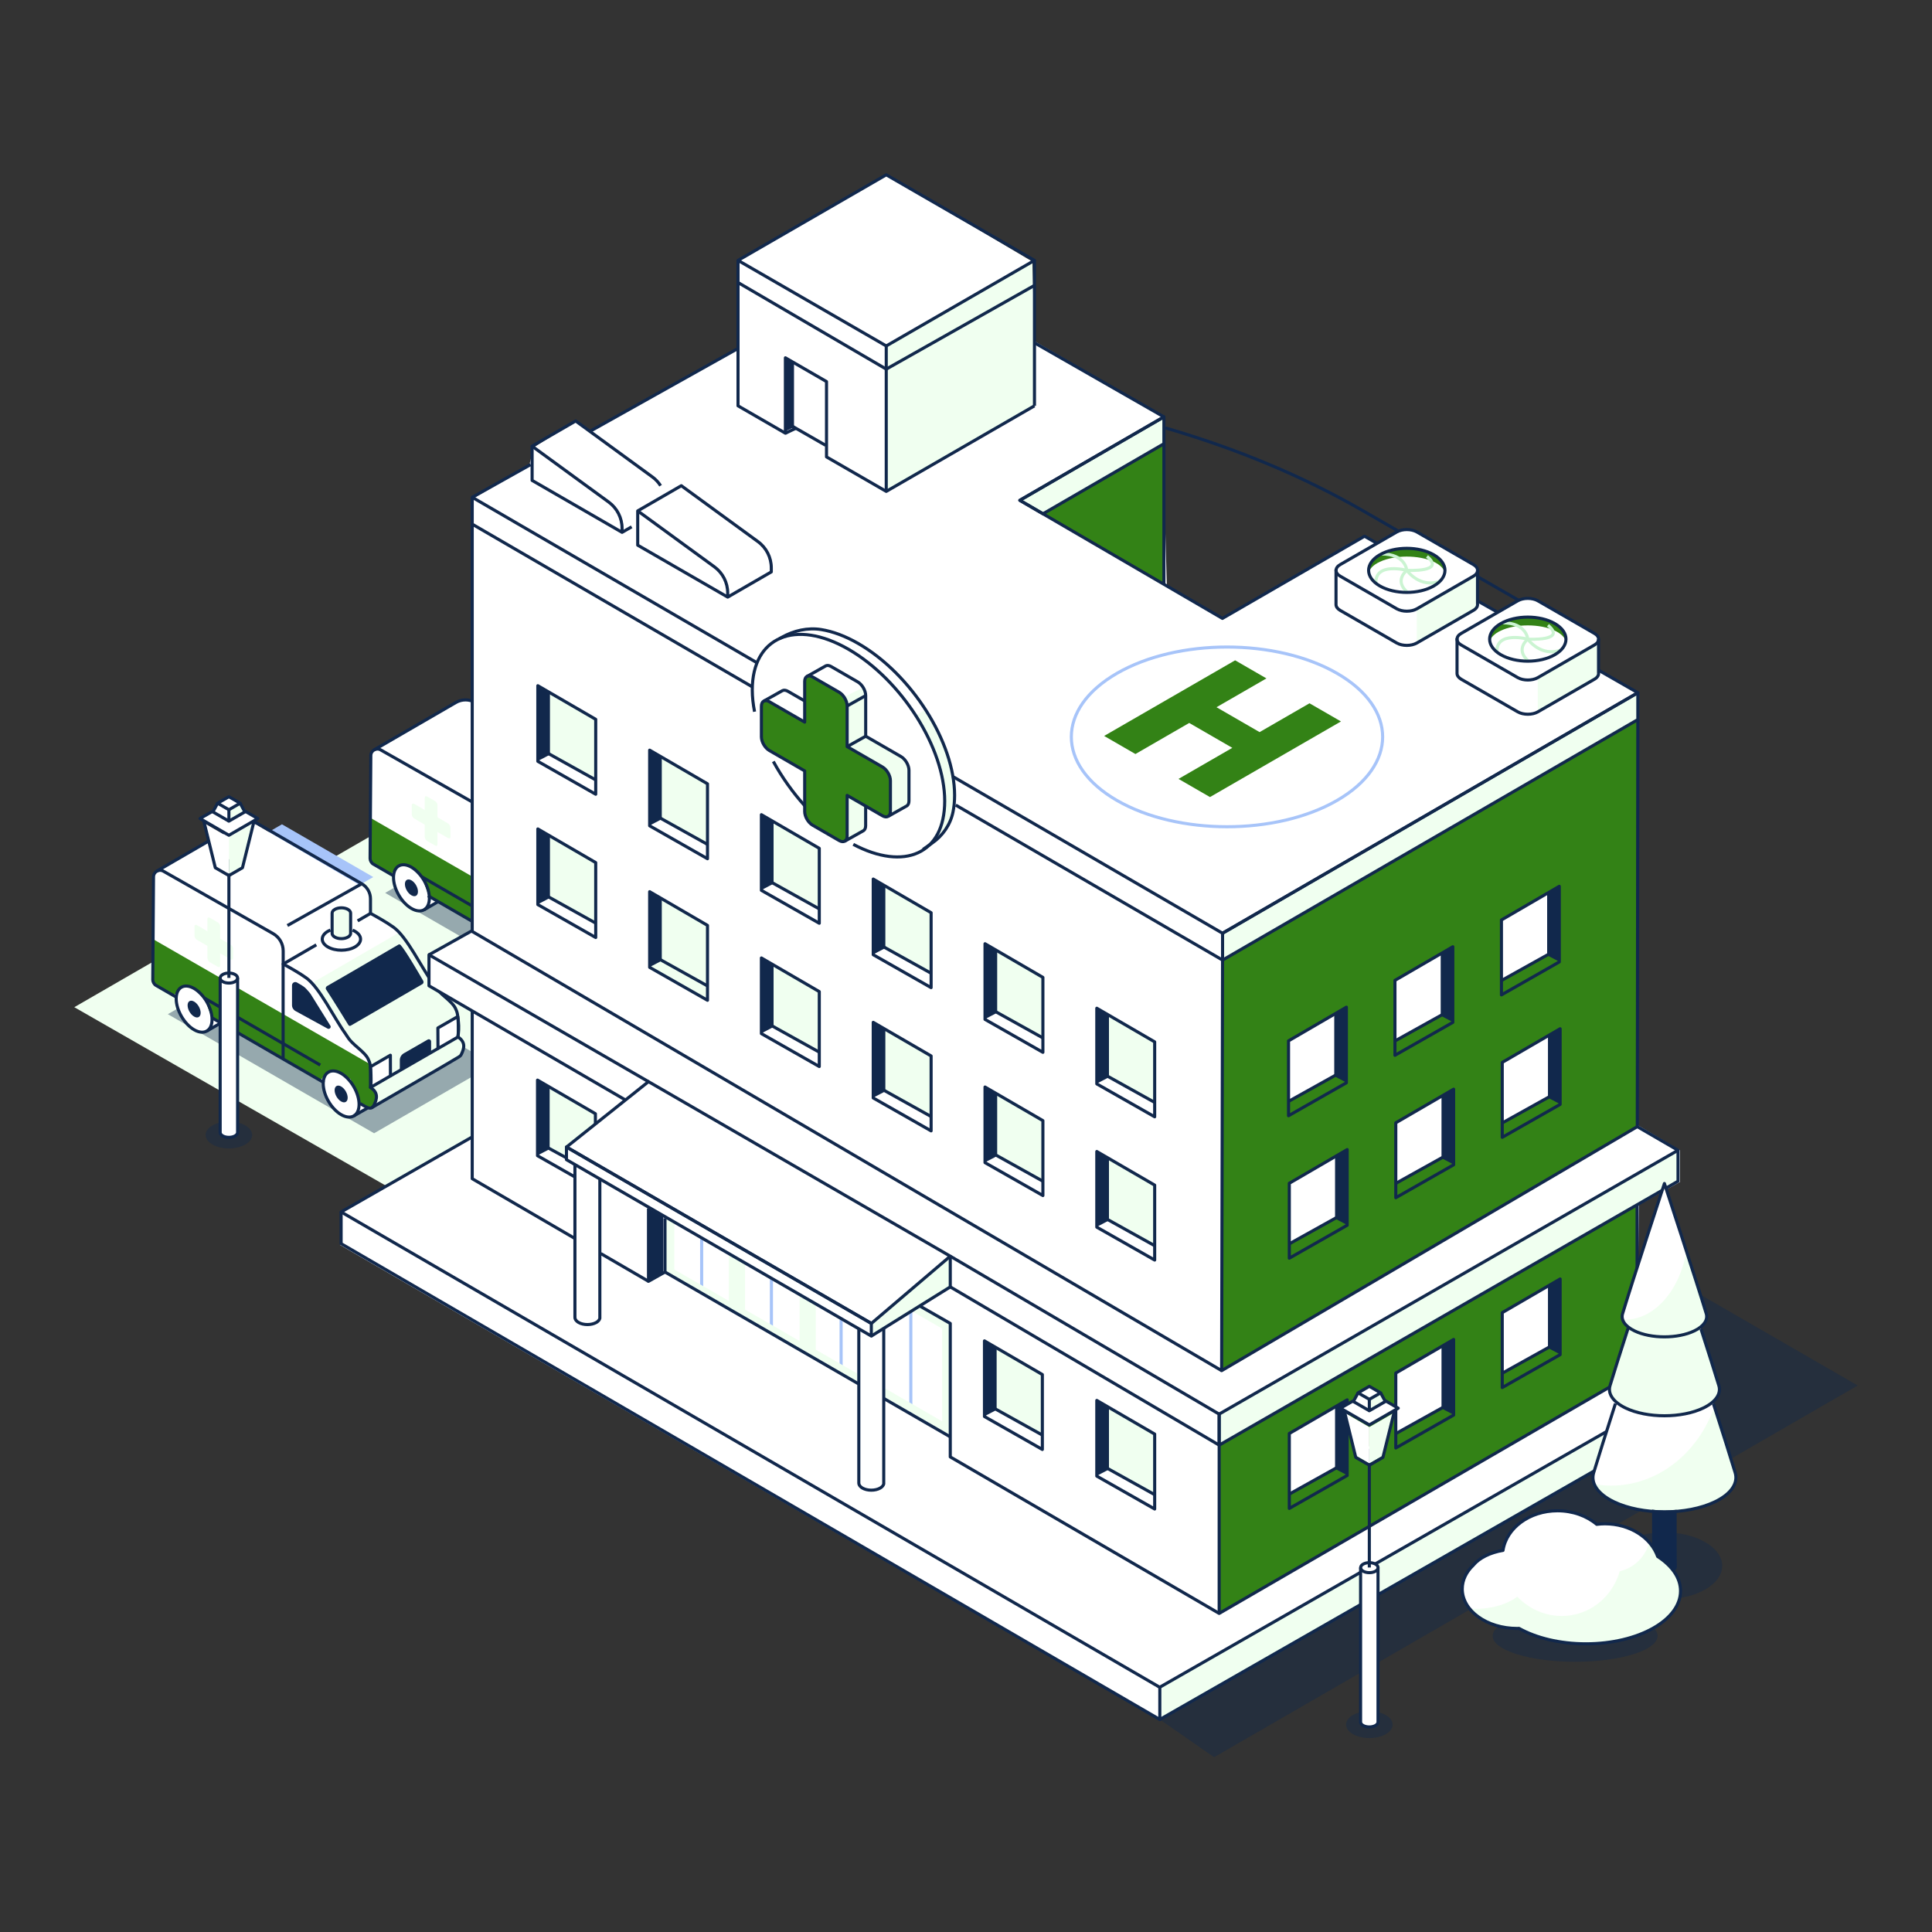<svg xmlns="http://www.w3.org/2000/svg" viewBox="0 0 500 500"><rect x="0" y="0" width="500" height="500" fill="#333333" stroke="none"/><defs><style>      .cls-1, .cls-2, .cls-3, .cls-4, .cls-5, .cls-6, .cls-7, .cls-8, .cls-9, .cls-10, .cls-11, .cls-12, .cls-13 {        stroke-width: 0px;      }      .cls-1, .cls-3, .cls-8, .cls-10, .cls-13 {        fill-rule: evenodd;      }      .cls-1, .cls-14, .cls-11 {        fill: #f0fff0;      }      .cls-15, .cls-16, .cls-17 {        fill: none;        stroke-linejoin: round;      }      .cls-15, .cls-16, .cls-17, .cls-14 {        stroke-width: .8px;      }      .cls-15, .cls-14 {        stroke: #11284c;      }      .cls-2, .cls-3 {        fill: #a7c4f9;      }      .cls-16 {        stroke: #cbf4d2;      }      .cls-4 {        opacity: .4;      }      .cls-4, .cls-6, .cls-8 {        mix-blend-mode: multiply;      }      .cls-4, .cls-6, .cls-8, .cls-9, .cls-13 {        fill: #11284c;      }      .cls-4, .cls-6, .cls-8, .cls-18 {        isolation: isolate;      }      .cls-5 {        fill: #497aff;      }      .cls-7 {        fill: #338216;      }      .cls-17 {        stroke: #a7c4f9;      }      .cls-14 {        stroke-miterlimit: 10;      }      .cls-10, .cls-12 {        fill: #fff;      }    </style></defs><g class="cls-18"><g id="Livello_1" data-name="Livello 1"><g><polygon class="cls-11" points="107.47 311.21 226.06 242.75 137.82 192.19 19.23 260.66 107.47 311.21"></polygon><polygon class="cls-11" points="212.62 242.76 131 196.36 25.82 257.09 107.45 303.49 212.62 242.76"></polygon><polygon class="cls-2" points="63.54 246.06 39.91 232.42 72.97 213.33 96.6 226.98 63.54 246.06"></polygon><polygon class="cls-4" points="96.81 293.29 43.44 262.47 74.35 244.62 127.72 275.44 96.81 293.29"></polygon><polygon class="cls-10" points="97.42 286.24 119.29 273.05 119.95 270.13 118.6 267.49 118.1 261.48 111.86 254.25 109.74 250.94 103.32 241.33 95.7 235.91 95.25 230.33 64.8 212.52 62.4 212.87 40.33 225.63 39.6 228.14 39.6 254.57 45.45 258.29 46.79 262.75 50.33 266.93 53.52 267.13 57.45 265.02 83.88 280.57 84.57 284.19 87.57 288 90.75 289.1 95.35 286.71 97.42 286.24"></polygon><polygon class="cls-11" points="103.32 241.33 80.71 254.43 85.14 260.73 90.91 269.58 94.36 272.8 95.48 274.55 96.13 281.43 97.42 283.13 97.42 286.24 119.42 273.31 120.02 270.64 118.71 267.72 118.28 261.3 112.78 255.57 103.32 241.33"></polygon><polygon class="cls-10" points="95.87 276.08 100.66 273.31 100.66 278.68 96.09 280.95 95.87 276.08"></polygon><polygon class="cls-10" points="113.32 266.17 118.12 263.4 118.12 268.77 113.54 271.05 113.32 266.17"></polygon><path class="cls-1" d="M85.95,236.33c0-.35.23-.71.7-.98.94-.54,2.46-.54,3.39,0,.47.27.7.62.7.98v5.21c0,.35-.23.71-.7.98-.94.54-2.46.54-3.39,0-.47-.27-.7-.62-.7-.98v-5.21h0Z"></path><polygon class="cls-7" points="39.6 243.04 95.76 275.4 95.88 281.62 97.42 282.95 96.48 287 93.1 285.3 90.73 279.28 86.6 277 83.88 278.36 82.88 279.77 54.88 263.65 53.09 258.8 49.87 255.62 47.02 255.18 44.97 257.68 39.6 254.57 39.6 243.04"></polygon><path class="cls-15" d="M40.54,225.46l21.18-12.27c1.55-.9,3.47-.9,5.03,0l26.87,15.52c1.4.81,2.26,2.31,2.26,3.91v3.75c1.59.88,4.07,2.24,5.95,3.59,3.5,2.51,7.15,10.28,10.18,14.48.66.92.69,1.44,3.05,3.47,2.36,2.03,2.7,2.67,3.11,3.75.42,1.06.43,3.08.45,4.59.02,1.5-.13,2.08-.13,2.08,2.1,1.39,1.63,2.99.95,4.44-.19.41-.32.51-.7.77-1.06.71-22.58,13.15-22.58,13.15"></path><polyline class="cls-15" points="83.88 280.2 72.45 273.59 72.31 273.51 54.77 263.36"></polyline><path class="cls-15" d="M45.77,258.14l-5.41-3.13c-.46-.26-.82-.9-.82-1.43l.19-26.65c0-1.3,1.42-2.11,2.55-1.47l28.4,16.16c1.62.92,2.61,2.63,2.61,4.49v3.37c1.59.88,4.07,2.24,5.95,3.59,3.5,2.51,7.15,10.28,10.18,14.48.66.92.69,1.44,3.05,3.47,2.36,2.03,2.7,2.67,3.11,3.75.42,1.06.43,3.08.45,4.59.02,1.5-.13,2.08-.13,2.08,2.1,1.39,1.63,2.99.95,4.44-.73,1.56-1.65.87-3.7-.31"></path><polygon class="cls-15" points="101.05 278.44 95.89 281.43 95.87 276.08 101.03 273.09 101.05 278.44"></polygon><path class="cls-15" d="M118.51,268.38l-5.16,2.98-.03-5.32,5.16-2.96s.2,1.52.22,2.35c.04,1.64-.19,2.95-.19,2.95h0Z"></path><path class="cls-13" d="M111.57,272.48l-8.1,4.67v-2.77c0-.74.39-1.41,1.02-1.78l6.19-3.56c.39-.23.89.06.89.51v2.93Z"></path><path class="cls-8" d="M109.3,254.7l-18.53,10.74c-.21.12-.47.06-.6-.15-.9-1.46-4.21-6.85-5.76-9.18-.21-.31-.1-.74.22-.91,3.04-1.71,16.4-9.52,18.49-10.74.18-.1.4-.07.54.08,1.26,1.35,4.79,7.41,5.87,9.29.18.3.07.7-.23.88h0Z"></path><path class="cls-11" d="M56.37,250.21l-2.07-1.19c-.34-.19-.62-.67-.62-1.06v-10.09c0-.39.27-.54.62-.35l2.07,1.19c.34.19.62.67.62,1.06v10.09c0,.39-.27.54-.62.35Z"></path><path class="cls-11" d="M50.33,242.16v-2.38c0-.39.27-.54.62-.35l8.77,5.07c.34.19.62.67.62,1.06v2.38c0,.39-.27.54-.62.35l-8.77-5.07c-.34-.19-.62-.67-.62-1.06Z"></path><line class="cls-15" x1="93.63" y1="228.71" x2="74.38" y2="239.53"></line><line class="cls-15" x1="57.15" y1="264.74" x2="53.52" y2="266.84"></line><path class="cls-15" d="M50.24,255.82c-2.56-1.48-4.64-.29-4.64,2.66,0,2.95,2.08,6.54,4.64,8.02,2.56,1.48,4.64.29,4.64-2.66s-2.08-6.54-4.64-8.02Z"></path><path class="cls-8" d="M50.24,259.21c-.93-.54-1.69-.1-1.69.97s.75,2.38,1.69,2.91c.93.54,1.69.1,1.69-.97s-.75-2.38-1.69-2.91Z"></path><line class="cls-15" x1="95.19" y1="286.71" x2="91.56" y2="288.8"></line><path class="cls-15" d="M88.29,277.79c-2.56-1.48-4.64-.29-4.64,2.66s2.08,6.54,4.64,8.02c2.56,1.48,4.64.29,4.64-2.66,0-2.95-2.08-6.54-4.64-8.02Z"></path><path class="cls-8" d="M88.29,281.18c-.93-.54-1.69-.1-1.69.97,0,1.07.75,2.38,1.69,2.91.93.54,1.69.1,1.69-.97,0-1.07-.75-2.38-1.69-2.91Z"></path><line class="cls-15" x1="52.88" y1="258.29" x2="82.88" y2="275.64"></line><line class="cls-15" x1="113.34" y1="271.36" x2="101.05" y2="278.44"></line><path class="cls-15" d="M85.95,236.33c0-.35.23-.71.7-.98.94-.54,2.46-.54,3.39,0,.47.27.7.62.7.98v5.21c0,.35-.23.71-.7.98-.94.54-2.46.54-3.39,0-.47-.27-.7-.62-.7-.98v-5.21h0Z"></path><polyline class="cls-15" points="81.86 244.52 73.27 249.5 73.27 274.07"></polyline><line class="cls-15" x1="95.88" y1="236.39" x2="92.55" y2="238.32"></line><path class="cls-15" d="M91.25,240.72c.22.09.42.18.61.3,1.94,1.12,1.94,2.93,0,4.05s-5.08,1.12-7.01,0-1.94-2.93,0-4.05c.21-.12.42-.22.66-.32"></path><path class="cls-8" d="M85.49,265.43l-4.99-8.01c-.15-.24-.31-.46-.5-.67l-.63-.71c-.35-.4-.77-.74-1.22-1.01l-1.3-.76c-.57-.33-1.28.08-1.28.74v5.13c0,.62.34,1.2.89,1.51l8.31,4.55c.5.27,1.02-.29.73-.77h0Z"></path><polygon class="cls-4" points="153.05 261.9 99.68 231.08 130.59 213.23 183.96 244.05 153.05 261.9"></polygon><polygon class="cls-10" points="153.66 254.85 175.53 241.67 176.19 238.74 174.84 236.1 174.34 230.09 168.11 222.86 165.98 219.56 159.56 209.95 151.94 204.52 151.49 198.94 121.04 181.13 118.64 181.48 96.57 194.24 95.84 196.75 95.84 223.19 101.69 226.9 103.03 231.35 106.57 235.54 109.76 235.75 113.69 233.64 140.13 249.18 140.81 252.8 143.82 256.6 146.99 257.72 151.6 255.32 153.66 254.85"></polygon><polygon class="cls-5" points="159.56 209.95 136.95 223.04 141.38 229.34 147.15 238.19 150.6 241.42 151.73 243.16 152.37 250.04 153.66 251.74 153.66 254.85 175.66 241.91 176.27 239.25 174.95 236.33 174.52 229.91 169.02 224.18 159.56 209.95"></polygon><polygon class="cls-10" points="152.11 244.68 156.9 241.91 156.9 247.29 152.33 249.57 152.11 244.68"></polygon><polygon class="cls-10" points="169.56 234.78 174.36 232.01 174.36 237.38 169.79 239.66 169.56 234.78"></polygon><path class="cls-3" d="M142.19,204.95c0-.35.23-.71.7-.98.94-.54,2.46-.54,3.39,0,.47.27.7.62.7.98v5.21c0,.35-.23.71-.7.98-.94.54-2.46.54-3.39,0-.47-.27-.7-.62-.7-.98v-5.21h0Z"></path><polygon class="cls-7" points="95.84 211.65 152 244.02 152.12 250.24 153.66 251.56 152.72 255.61 149.35 253.91 146.97 247.89 142.84 245.61 140.13 246.97 139.12 248.39 111.13 232.26 109.34 227.41 106.11 224.24 103.26 223.79 101.22 226.29 95.84 223.19 95.84 211.65"></polygon><path class="cls-15" d="M96.79,194.08l21.18-12.27c1.55-.9,3.47-.9,5.03,0l26.87,15.52c1.4.81,2.26,2.31,2.26,3.91v3.75c1.59.88,4.07,2.24,5.95,3.59,3.5,2.51,7.15,10.28,10.18,14.48.66.92.69,1.44,3.05,3.47s2.7,2.67,3.11,3.75c.42,1.06.43,3.08.45,4.59.02,1.5-.13,2.08-.13,2.08,2.1,1.39,1.63,2.99.95,4.44-.19.41-.32.51-.7.77-1.06.71-22.58,13.15-22.58,13.15"></path><polyline class="cls-15" points="140.13 248.82 128.69 242.2 128.55 242.12 110.77 231.82"></polyline><path class="cls-15" d="M102.01,226.75l-5.41-3.13c-.46-.26-.82-.9-.82-1.43l.19-26.65c0-1.3,1.42-2.11,2.55-1.47l28.4,16.16c1.62.92,2.61,2.63,2.61,4.49v3.37c1.59.88,4.07,2.24,5.95,3.59,3.5,2.51,7.15,10.28,10.18,14.48.66.92.69,1.44,3.05,3.47,2.36,2.03,2.7,2.67,3.11,3.75.42,1.06.43,3.08.45,4.59.02,1.5-.13,2.08-.13,2.08,2.1,1.39,1.63,2.99.95,4.44-.73,1.56-1.65.87-3.7-.31"></path><polygon class="cls-15" points="157.3 247.06 152.14 250.04 152.11 244.68 157.27 241.71 157.3 247.06"></polygon><path class="cls-15" d="M174.76,236.99l-5.16,2.98-.03-5.32,5.16-2.96s.2,1.52.22,2.35c.04,1.64-.19,2.95-.19,2.95h0Z"></path><path class="cls-13" d="M167.82,241.09l-8.1,4.67v-2.77c0-.74.39-1.41,1.02-1.78l6.19-3.56c.39-.23.89.06.89.51v2.93Z"></path><path class="cls-8" d="M165.54,223.31l-18.53,10.74c-.21.12-.47.06-.6-.15-.9-1.46-4.21-6.85-5.76-9.18-.21-.31-.1-.74.22-.91,3.04-1.71,16.4-9.52,18.49-10.74.18-.1.4-.07.54.08,1.26,1.35,4.79,7.41,5.87,9.29.18.3.07.7-.23.88h0Z"></path><path class="cls-11" d="M112.61,218.83l-2.07-1.19c-.34-.19-.62-.67-.62-1.06v-10.09c0-.39.27-.54.62-.35l2.07,1.19c.34.19.62.67.62,1.06v10.09c0,.39-.27.54-.62.35Z"></path><path class="cls-11" d="M106.57,210.77v-2.38c0-.39.27-.54.62-.35l8.77,5.07c.34.19.62.67.62,1.06v2.38c0,.39-.27.54-.62.35l-8.77-5.07c-.34-.19-.62-.67-.62-1.06Z"></path><line class="cls-15" x1="149.87" y1="197.32" x2="130.62" y2="208.15"></line><line class="cls-15" x1="113.39" y1="233.35" x2="109.76" y2="235.45"></line><path class="cls-15" d="M106.48,224.43c-2.56-1.48-4.64-.29-4.64,2.66,0,2.95,2.08,6.54,4.64,8.02,2.56,1.48,4.64.29,4.64-2.66,0-2.95-2.08-6.54-4.64-8.02Z"></path><path class="cls-8" d="M106.48,227.83c-.93-.54-1.69-.1-1.69.97s.75,2.38,1.69,2.91,1.69.1,1.69-.97c0-1.07-.75-2.38-1.69-2.91Z"></path><line class="cls-15" x1="151.44" y1="255.32" x2="147.8" y2="257.41"></line><path class="cls-15" d="M144.53,246.4c-2.56-1.48-4.64-.29-4.64,2.66s2.08,6.54,4.64,8.02c2.56,1.48,4.64.29,4.64-2.66,0-2.95-2.08-6.54-4.64-8.02Z"></path><path class="cls-8" d="M144.53,249.8c-.93-.54-1.69-.1-1.69.97,0,1.07.75,2.38,1.69,2.91.93.54,1.69.1,1.69-.97,0-1.07-.75-2.38-1.69-2.91Z"></path><line class="cls-15" x1="109.12" y1="226.9" x2="139.12" y2="244.25"></line><line class="cls-15" x1="169.59" y1="239.98" x2="157.3" y2="247.06"></line><path class="cls-15" d="M142.19,204.95c0-.35.23-.71.7-.98.94-.54,2.46-.54,3.39,0,.47.27.7.62.7.98v5.21c0,.35-.23.71-.7.98-.94.54-2.46.54-3.39,0-.47-.27-.7-.62-.7-.98v-5.21h0Z"></path><polyline class="cls-15" points="138.1 213.13 129.52 218.11 129.52 242.68"></polyline><line class="cls-15" x1="152.12" y1="205" x2="148.8" y2="206.93"></line><path class="cls-15" d="M147.49,209.33c.22.09.42.19.61.3,1.94,1.12,1.94,2.93,0,4.05-1.94,1.12-5.08,1.12-7.01,0-1.94-1.12-1.94-2.93,0-4.05.21-.12.42-.22.66-.32"></path><path class="cls-8" d="M141.73,234.04l-4.99-8.01c-.15-.24-.31-.46-.5-.67l-.63-.71c-.35-.4-.77-.74-1.22-1.01l-1.3-.76c-.57-.33-1.28.08-1.28.74v5.13c0,.62.34,1.2.89,1.51l8.31,4.55c.5.27,1.02-.29.73-.77h0Z"></path><polygon class="cls-12" points="441.66 364.03 441.09 355.67 423.73 344.81 424.16 311.8 434.78 305.9 434.78 297.69 423.87 291.21 423.87 179.28 413.71 173.46 413.71 164.52 397.17 154.84 394.15 154.97 387.6 158.46 382.38 155.51 382.39 147.4 381.62 146 365.66 137.24 362.26 137.03 356.09 140.46 353.14 138.77 316.36 160.04 301.99 151.92 300.74 107.62 267.72 88.28 267.18 67.7 229.36 45.24 191 67.7 190.67 90.68 152.61 111.59 148.99 108.94 138.14 115.77 136.96 120.44 122.21 129.15 121.82 240.95 110.83 247.1 110.83 255.3 122.21 261.98 121.77 294.34 88.06 313.84 88.06 322.23 300.16 445.24 441.66 364.03"></polygon><polygon class="cls-11" points="239.53 183.58 237.02 185.22 239.68 189.82 243.12 198.36 244.48 206.82 243.18 213.24 242.22 217.73 245.4 213.56 247.06 205.84 245.22 195.34 239.53 183.58"></polygon><polygon class="cls-4" points="423.98 325.78 480.77 358.57 314.21 454.76 300.16 445 441.66 364.03 441.66 355.67 423.73 345.26 423.98 325.78"></polygon><polygon class="cls-11" points="441.66 355.67 441.66 364.03 300.64 445 300.64 436.36 441.66 355.67"></polygon><line class="cls-17" x1="235.72" y1="338.52" x2="235.72" y2="365.94"></line><line class="cls-17" x1="217.68" y1="341.47" x2="217.68" y2="354.72"></line><line class="cls-17" x1="199.64" y1="331.05" x2="199.64" y2="343.51"></line><line class="cls-17" x1="181.59" y1="320.37" x2="181.59" y2="333.34"></line><polygon class="cls-11" points="174.5 316.42 174.5 328.53 188.62 336.68 188.62 324.58 192.82 327.02 192.82 338.92 206.93 347.06 206.93 335.18 211.14 337.62 211.14 349.3 221.81 355.46 221.86 357.84 209.04 350.44 209.04 350.63 190.72 340.05 190.72 340.24 172.4 329.67 172.4 315.2 174.5 316.42"></polygon><polygon class="cls-11" points="228.86 359.21 229.71 359.69 243.82 367.84 243.82 343.84 236.03 339.34 237.96 338.1 245.93 342.7 245.93 371.4 228.86 361.55 228.86 359.21"></polygon><polygon class="cls-11" points="267.18 67.7 267.54 105.13 229.62 127.02 229.62 89.39 267.18 67.7"></polygon><polygon class="cls-11" points="301.22 107.89 301.22 114.84 269.92 132.97 263.93 129.48 301.22 107.89"></polygon><polygon class="cls-7" points="301.22 114.84 301.22 151.22 269.92 132.97 301.22 114.84"></polygon><polygon class="cls-7" points="316.4 354.43 423.87 291.57 423.87 186.23 316.4 248.46 316.4 354.43"></polygon><polygon class="cls-11" points="316.4 248.47 316.4 241.53 423.87 179.28 423.87 186.23 316.4 248.47"></polygon><polygon class="cls-15" points="301.22 107.89 301.22 114.84 269.92 132.97 263.93 129.48 301.22 107.89"></polygon><polygon class="cls-7" points="315.52 417.55 423.68 354.85 423.68 311 315.52 373.7 315.52 417.55"></polygon><polygon class="cls-11" points="315.52 373.99 434.27 305.7 434.27 297.69 315.52 365.97 315.52 373.99"></polygon><polyline class="cls-15" points="167.83 279.93 111.02 247.1 111.02 255.12 161.87 284.68"></polyline><polyline class="cls-15" points="245.93 333.05 315.52 374 315.52 365.98 245.93 325.1"></polyline><line class="cls-15" x1="153" y1="111.45" x2="190.67" y2="90.36"></line><line class="cls-15" x1="122.21" y1="128.7" x2="137.31" y2="120.24"></line><polyline class="cls-15" points="411.35 172.1 423.87 179.28 316.36 241.53"></polyline><line class="cls-15" x1="380.04" y1="154.18" x2="387.6" y2="158.46"></line><polyline class="cls-15" points="267.91 88.82 301.22 107.89 263.93 129.48 316.36 160.04 353.14 138.77 356.35 140.61"></polyline><line class="cls-15" x1="122.21" y1="135.65" x2="122.21" y2="240.8"></line><polygon class="cls-11" points="154.17 186.16 154.17 201.84 139.19 193.34 139.19 177.46 154.17 186.16"></polygon><polygon class="cls-6" points="139.19 177.61 142.33 179.42 142.33 195.31 139.19 196.95 139.19 177.61"></polygon><line class="cls-15" x1="139.62" y1="193.73" x2="154.17" y2="201.84"></line><polygon class="cls-15" points="154.17 186.16 154.17 205.55 139.19 197.03 139.19 177.46 154.17 186.16"></polygon><polygon class="cls-11" points="183.1 202.85 183.1 218.53 168.13 210.03 168.13 194.14 183.1 202.85"></polygon><polygon class="cls-6" points="168.13 194.3 171.27 196.11 171.27 212 168.13 213.65 168.13 194.3"></polygon><line class="cls-15" x1="168.55" y1="210.42" x2="183.1" y2="218.53"></line><polygon class="cls-15" points="183.1 202.85 183.1 222.24 168.13 213.72 168.13 194.14 183.1 202.85"></polygon><polygon class="cls-11" points="212.03 219.55 212.03 235.23 197.05 226.73 197.05 210.84 212.03 219.55"></polygon><polygon class="cls-6" points="197.05 211 200.2 212.81 200.2 228.7 197.05 230.35 197.05 211"></polygon><line class="cls-15" x1="197.48" y1="227.12" x2="212.03" y2="235.23"></line><polygon class="cls-15" points="212.03 219.55 212.03 238.94 197.05 230.42 197.05 210.84 212.03 219.55"></polygon><polygon class="cls-11" points="240.97 236.21 240.97 251.88 225.99 243.39 225.99 227.5 240.97 236.21"></polygon><polygon class="cls-6" points="225.99 227.66 229.13 229.46 229.13 245.36 225.99 247 225.99 227.66"></polygon><line class="cls-15" x1="226.41" y1="243.78" x2="240.97" y2="251.88"></line><polygon class="cls-15" points="240.97 236.21 240.97 255.6 225.99 247.08 225.99 227.5 240.97 236.21"></polygon><polygon class="cls-11" points="269.9 252.95 269.9 268.62 254.92 260.13 254.92 244.24 269.9 252.95"></polygon><polygon class="cls-6" points="254.92 244.4 258.07 246.21 258.07 262.1 254.92 263.74 254.92 244.4"></polygon><line class="cls-15" x1="255.34" y1="260.52" x2="269.9" y2="268.62"></line><polygon class="cls-15" points="269.9 252.95 269.9 272.34 254.92 263.82 254.92 244.24 269.9 252.95"></polygon><polygon class="cls-11" points="298.83 269.64 298.83 285.31 283.85 276.82 283.85 260.93 298.83 269.64"></polygon><polygon class="cls-6" points="283.85 261.09 287 262.9 287 278.79 283.85 280.43 283.85 261.09"></polygon><line class="cls-15" x1="284.28" y1="277.21" x2="298.83" y2="285.31"></line><polygon class="cls-15" points="298.83 269.64 298.83 289.03 283.85 280.51 283.85 260.93 298.83 269.64"></polygon><polygon class="cls-11" points="154.17 223.24 154.17 238.91 139.19 230.42 139.19 214.53 154.17 223.24"></polygon><polygon class="cls-6" points="139.19 214.69 142.33 216.5 142.33 232.39 139.19 234.03 139.19 214.69"></polygon><line class="cls-15" x1="139.62" y1="230.81" x2="154.17" y2="238.91"></line><polygon class="cls-15" points="154.17 223.24 154.17 242.63 139.19 234.11 139.19 214.53 154.17 223.24"></polygon><polygon class="cls-2" points="183.1 239.93 183.1 255.6 168.13 247.1 168.13 231.22 183.1 239.93"></polygon><polygon class="cls-6" points="168.13 231.37 171.27 233.19 171.27 249.08 168.13 250.72 168.13 231.37"></polygon><line class="cls-15" x1="168.55" y1="247.49" x2="183.1" y2="255.6"></line><polygon class="cls-11" points="183.1 239.93 183.1 259.32 168.13 250.79 168.13 231.22 183.1 239.93"></polygon><polygon class="cls-11" points="212.03 256.63 212.03 272.3 197.05 263.81 197.05 247.92 212.03 256.63"></polygon><polygon class="cls-6" points="197.05 248.08 200.2 249.89 200.2 265.78 197.05 267.42 197.05 248.08"></polygon><line class="cls-15" x1="197.48" y1="264.2" x2="212.03" y2="272.3"></line><polygon class="cls-15" points="212.03 256.63 212.03 276.02 197.05 267.5 197.05 247.92 212.03 256.63"></polygon><polygon class="cls-11" points="240.97 273.28 240.97 288.96 225.99 280.46 225.99 264.58 240.97 273.28"></polygon><polygon class="cls-6" points="225.99 264.73 229.13 266.55 229.13 282.44 225.99 284.07 225.99 264.73"></polygon><line class="cls-15" x1="226.41" y1="280.85" x2="240.97" y2="288.96"></line><polygon class="cls-15" points="240.97 273.28 240.97 292.67 225.99 284.15 225.99 264.58 240.97 273.28"></polygon><polygon class="cls-11" points="269.9 290.02 269.9 305.7 254.92 297.2 254.92 281.32 269.9 290.02"></polygon><polygon class="cls-6" points="254.92 281.47 258.07 283.29 258.07 299.18 254.92 300.81 254.92 281.47"></polygon><line class="cls-15" x1="255.34" y1="297.59" x2="269.9" y2="305.7"></line><polygon class="cls-15" points="269.9 290.02 269.9 309.41 254.92 300.89 254.92 281.32 269.9 290.02"></polygon><polygon class="cls-11" points="298.83 306.71 298.83 322.39 283.85 313.89 283.85 298.01 298.83 306.71"></polygon><polygon class="cls-6" points="283.85 298.16 287 299.98 287 315.86 283.85 317.51 283.85 298.16"></polygon><line class="cls-15" x1="284.28" y1="314.29" x2="298.83" y2="322.39"></line><polygon class="cls-15" points="298.83 306.71 298.83 326.1 283.85 317.59 283.85 298.01 298.83 306.71"></polygon><polygon class="cls-15" points="316.4 248.47 316.4 241.53 423.87 179.28 423.87 186.23 316.4 248.47"></polygon><polyline class="cls-15" points="247.35 208.36 316.4 248.47 316.4 241.53 246.78 201.08"></polyline><polyline class="cls-15" points="195.92 171.53 122.21 128.7 122.21 135.65 194.7 177.76"></polyline><polyline class="cls-15" points="111.02 247.1 122.02 240.95 168.9 268.41 242.92 311.8 316.16 354.72"></polyline><polyline class="cls-15" points="423.87 186.23 423.73 291.57 434.27 297.69 315.54 365.95"></polyline><polyline class="cls-15" points="316.4 248.47 316.16 354.72 423.73 291.57"></polyline><line class="cls-15" x1="301.22" y1="114.84" x2="301.22" y2="151.22"></line><polyline class="cls-15" points="434.27 297.69 434.27 305.7 315.52 374 315.52 365.95"></polyline><polygon class="cls-12" points="388.57 238.09 388.57 253.76 403.54 245.26 403.54 229.38 388.57 238.09"></polygon><polygon class="cls-6" points="403.54 229.53 400.4 231.35 400.4 247.24 403.54 248.88 403.54 229.53"></polygon><line class="cls-15" x1="403.12" y1="245.65" x2="388.57" y2="253.76"></line><polygon class="cls-15" points="388.57 238.09 388.57 257.48 403.54 248.95 403.54 229.38 388.57 238.09"></polygon><polygon class="cls-12" points="361.01 253.72 361.01 269.4 375.99 260.9 375.99 245.02 361.01 253.72"></polygon><polygon class="cls-6" points="375.99 245.17 372.85 246.99 372.85 262.87 375.99 264.51 375.99 245.17"></polygon><line class="cls-15" x1="375.57" y1="261.3" x2="361.01" y2="269.4"></line><polygon class="cls-15" points="361.01 253.72 361.01 273.11 375.99 264.59 375.99 245.02 361.01 253.72"></polygon><polygon class="cls-12" points="333.47 269.37 333.47 285.04 348.44 276.54 348.44 260.66 333.47 269.37"></polygon><polygon class="cls-6" points="348.44 260.81 345.3 262.63 345.3 278.52 348.44 280.16 348.44 260.81"></polygon><line class="cls-15" x1="348.02" y1="276.93" x2="333.47" y2="285.04"></line><polygon class="cls-15" points="333.47 269.37 333.47 288.75 348.44 280.23 348.44 260.66 333.47 269.37"></polygon><polygon class="cls-12" points="388.78 274.95 388.78 290.62 403.76 282.13 403.76 266.24 388.78 274.95"></polygon><polygon class="cls-6" points="403.76 266.4 400.61 268.21 400.61 284.1 403.76 285.74 403.76 266.4"></polygon><line class="cls-15" x1="403.33" y1="282.52" x2="388.78" y2="290.62"></line><polygon class="cls-15" points="388.78 274.95 388.78 294.34 403.76 285.82 403.76 266.24 388.78 274.95"></polygon><polygon class="cls-12" points="361.23 290.58 361.23 306.26 376.2 297.76 376.2 281.88 361.23 290.58"></polygon><polygon class="cls-6" points="376.2 282.03 373.06 283.85 373.06 299.74 376.2 301.37 376.2 282.03"></polygon><line class="cls-15" x1="375.78" y1="298.16" x2="361.23" y2="306.26"></line><polygon class="cls-15" points="361.23 290.58 361.23 309.97 376.2 301.45 376.2 281.88 361.23 290.58"></polygon><polygon class="cls-12" points="333.67 306.23 333.67 321.9 348.65 313.4 348.65 297.51 333.67 306.23"></polygon><polygon class="cls-6" points="348.65 297.67 345.51 299.48 345.51 315.38 348.65 317.02 348.65 297.67"></polygon><line class="cls-15" x1="348.23" y1="313.8" x2="333.67" y2="321.9"></line><polygon class="cls-15" points="333.67 306.23 333.67 325.62 348.65 317.1 348.65 297.51 333.67 306.23"></polygon><polygon class="cls-12" points="388.78 339.71 388.78 355.39 403.76 346.89 403.76 331 388.78 339.71"></polygon><polygon class="cls-6" points="403.76 331.16 400.61 332.97 400.61 348.86 403.76 350.51 403.76 331.16"></polygon><line class="cls-15" x1="403.33" y1="347.29" x2="388.78" y2="355.39"></line><polygon class="cls-15" points="388.78 339.71 388.78 359.1 403.76 350.59 403.76 331 388.78 339.71"></polygon><polygon class="cls-12" points="361.23 355.35 361.23 371.02 376.2 362.53 376.2 346.65 361.23 355.35"></polygon><polygon class="cls-6" points="376.2 346.8 373.06 348.62 373.06 364.51 376.2 366.14 376.2 346.8"></polygon><line class="cls-15" x1="375.78" y1="362.92" x2="361.23" y2="371.02"></line><polygon class="cls-15" points="361.23 355.35 361.23 374.74 376.2 366.22 376.2 346.65 361.23 355.35"></polygon><polygon class="cls-12" points="333.67 370.99 333.67 386.67 348.65 378.17 348.65 362.28 333.67 370.99"></polygon><polygon class="cls-6" points="348.65 362.43 345.51 364.25 345.51 380.14 348.65 381.78 348.65 362.43"></polygon><line class="cls-15" x1="348.23" y1="378.56" x2="333.67" y2="386.67"></line><polygon class="cls-15" points="333.67 370.99 333.67 390.38 348.65 381.86 348.65 362.28 333.67 370.99"></polygon><polyline class="cls-15" points="148.58 320.4 122.21 305.05 122.21 261.62"></polyline><line class="cls-15" x1="167.83" y1="331.6" x2="155.49" y2="324.42"></line><line class="cls-15" x1="315.52" y1="374" x2="315.52" y2="417.55"></line><path class="cls-11" d="M223.34,177.92c.42.67.69,1.45.69,2.15v10.52s9.15,5.28,9.15,5.28c1.13.66,2.05,2.23,2.05,3.53v7.93c0,.59-.19,1.02-.5,1.26-.06.05-4.61,2.59-4.83,2.71.34-.22.54-.66.54-1.27v-7.93c0-1.3-.91-2.88-2.05-3.53l-9.15-5.28v-10.52c0-.78-.33-1.65-.83-2.36l4.93-2.47h0Z"></path><path class="cls-11" d="M224.17,208.62l-4.8-2.77v10.52c0,.69-.26,1.16-.66,1.35,0,0,4.51-2.51,4.88-2.74.35-.22.58-.66.58-1.3v-5.07s0,0,0,0Z"></path><path class="cls-7" d="M199.1,181.6l9.15,5.28v-10.52c0-1.3.91-1.83,2.05-1.17l6.89,3.98c1.13.66,2.05,2.23,2.05,3.53v10.52s9.15,5.28,9.15,5.28c1.13.66,2.05,2.23,2.05,3.53v7.93c0,1.3-.91,1.83-2.05,1.17l-9.15-5.28v10.52c0,1.3-.91,1.83-2.05,1.17l-6.89-3.98c-1.13-.66-2.05-2.23-2.05-3.53v-10.52s-9.15-5.28-9.15-5.28c-1.13-.66-2.05-2.23-2.05-3.53v-7.93c0-1.3.91-1.83,2.05-1.17Z"></path><path class="cls-15" d="M197.69,181.43s4.39-2.46,4.76-2.67.88-.18,1.45.14l4.21,2.43"></path><path class="cls-15" d="M224.03,208.75v4.94c0,.63-.22,1.09-.58,1.3-.37.22-4.88,2.74-4.88,2.74"></path><path class="cls-15" d="M208.86,175.05s4.83-2.71,4.9-2.75c.36-.14.82-.1,1.34.2l6.89,3.98c1.13.66,2.05,2.23,2.05,3.53v10.52s9.15,5.28,9.15,5.28c1.13.66,2.05,2.23,2.05,3.53v7.93c0,.59-.19,1.02-.5,1.26-.06.05-4.85,2.72-4.85,2.72"></path><path class="cls-15" d="M199.1,181.6l9.15,5.28v-10.52c0-1.3.91-1.83,2.05-1.17l6.89,3.98c1.13.66,2.05,2.23,2.05,3.53v10.52s9.15,5.28,9.15,5.28c1.13.66,2.05,2.23,2.05,3.53v7.93c0,1.3-.91,1.83-2.05,1.17l-9.15-5.28v10.52c0,1.3-.91,1.83-2.05,1.17l-6.89-3.98c-1.13-.66-2.05-2.23-2.05-3.53v-10.52s-9.15-5.28-9.15-5.28c-1.13-.66-2.05-2.23-2.05-3.53v-7.93c0-1.3.91-1.83,2.05-1.17Z"></path><line class="cls-15" x1="224.03" y1="190.54" x2="219.25" y2="193.22"></line><line class="cls-15" x1="224.03" y1="180.02" x2="219.25" y2="182.7"></line><polyline class="cls-15" points="423.73 345.26 441.66 355.67 300.13 436.66 88.28 313.65 122.02 294.34"></polyline><polyline class="cls-15" points="441.66 355.69 441.66 364.03 300.16 445 88.28 321.86 88.28 313.65"></polyline><line class="cls-15" x1="300.16" y1="445" x2="300.16" y2="436.66"></line><polygon class="cls-11" points="298.83 371.14 298.83 386.82 283.85 378.32 283.85 362.43 298.83 371.14"></polygon><polygon class="cls-6" points="283.85 362.59 287 364.4 287 380.3 283.85 381.94 283.85 362.59"></polygon><line class="cls-15" x1="284.28" y1="378.72" x2="298.83" y2="386.82"></line><polygon class="cls-15" points="298.83 371.14 298.83 390.53 283.85 382.02 283.85 362.43 298.83 371.14"></polygon><polygon class="cls-11" points="269.76 355.73 269.76 371.4 254.78 362.9 254.78 347.02 269.76 355.73"></polygon><polygon class="cls-6" points="254.78 347.17 257.93 348.98 257.93 364.88 254.78 366.52 254.78 347.17"></polygon><line class="cls-15" x1="255.21" y1="363.3" x2="269.76" y2="371.4"></line><polygon class="cls-15" points="269.76 355.73 269.76 375.12 254.78 366.6 254.78 347.02 269.76 355.73"></polygon><polygon class="cls-11" points="154.09 288.23 154.09 290.89 146.6 296.84 146.47 299.59 139.11 295.41 139.11 279.53 154.09 288.23"></polygon><polygon class="cls-6" points="139.11 279.68 142.25 281.5 142.25 297.39 139.11 299.02 139.11 279.68"></polygon><line class="cls-15" x1="139.53" y1="295.8" x2="146.47" y2="299.59"></line><polyline class="cls-15" points="148.79 304.6 139.11 299.1 139.11 279.53 154.09 288.23 154.09 290.89"></polyline><polygon class="cls-15" points="229.36 89.53 191 67.39 229.36 45.24 267.72 67.39 229.36 89.53"></polygon><line class="cls-15" x1="267.72" y1="67.39" x2="267.72" y2="105.03"></line><line class="cls-15" x1="229.36" y1="89.53" x2="229.36" y2="127.17"></line><polyline class="cls-15" points="191 67.39 191 105.03 203.26 112.11 203.26 92.6 213.9 98.75 213.9 118.25 229.36 127.17 267.72 105.03"></polyline><path class="cls-17" d="M346.03,207.15c-15.73,9.08-41.24,9.08-56.97,0-15.73-9.08-15.73-23.81,0-32.89,15.73-9.08,41.24-9.08,56.97,0,15.73,9.08,15.73,23.81,0,32.89Z"></path><path class="cls-7" d="M347.04,186.71l-8.14-4.7-12.92,7.46-11.15-6.44,12.92-7.46-8.1-4.68-33.9,19.57,8.1,4.68,13.92-8.04,11.15,6.44-13.92,8.04,8.14,4.7,33.9-19.57h0Z"></path><path class="cls-15" d="M170.96,125.7c-.56-.88-1.28-1.66-2.14-2.28l-19.84-14.47-11.28,6.52,19.84,14.47c2.17,1.59,3.45,4.11,3.45,6.79v1.05"></path><polyline class="cls-15" points="137.71 115.46 137.71 124.33 160.99 137.77 163.47 136.34"></polyline><path class="cls-15" d="M165.04,132.22v8.87s23.29,13.44,23.29,13.44l11.28-6.52v-1.05c0-2.68-1.28-5.21-3.45-6.79l-19.84-14.47-11.28,6.52,19.84,14.47c2.17,1.59,3.45,4.11,3.45,6.79v1.05"></path><polyline class="cls-15" points="267.72 73.86 229.36 95.53 191 73.12"></polyline><polygon class="cls-6" points="205.49 110.56 203.26 111.59 203.26 92.6 205.49 94.04 205.49 110.56"></polygon><line class="cls-15" x1="205.04" y1="110.3" x2="213.66" y2="115.24"></line><line class="cls-15" x1="203.26" y1="112.11" x2="205.96" y2="110.83"></line><path class="cls-15" d="M222.26,343.9v39.86s.03.3.03.3c.1.38.4.75.91,1.05,1.26.73,3.32.73,4.59,0,.52-.3.82-.68.92-1.07v-40.25"></path><path class="cls-15" d="M148.79,301.55v39.35s.03.3.03.3c.1.38.4.75.91,1.05,1.26.73,3.32.73,4.59,0,.52-.3.82-.68.92-1.07v-36.06"></path><polygon class="cls-11" points="245.93 325.1 225.51 342.5 225.51 345.77 245.93 333.05 245.93 325.1"></polygon><polyline class="cls-15" points="225.5 345.77 245.93 333.05 245.93 325.1"></polyline><polygon class="cls-15" points="146.6 300.12 225.5 345.77 225.5 342.5 146.6 296.84 146.6 300.12"></polygon><polygon class="cls-15" points="146.6 296.86 225.51 342.5 245.93 325.1 167.83 279.93 146.6 296.86"></polygon><polyline class="cls-15" points="423.68 311.8 423.68 354.85 315.52 417.55 245.93 377.05 245.93 342.5 238.02 337.98"></polyline><line class="cls-15" x1="222.16" y1="358.13" x2="172.1" y2="329.2"></line><line class="cls-15" x1="245.93" y1="371.86" x2="228.71" y2="361.91"></line><polyline class="cls-15" points="167.83 312.74 167.83 331.6 172.1 329.2 172.1 315.28"></polyline><polygon class="cls-9" points="167.83 312.74 167.83 331.6 171.65 329.46 171.65 314.87 167.83 312.74"></polygon><path class="cls-7" d="M371.06,145.4c-3.86-1.81-10.11-1.81-13.97,0-1.67.78-2.61,1.78-2.83,2.79-.3-1.65.65-3.36,2.83-4.62,3.86-2.23,10.11-2.23,13.97,0,2.19,1.26,3.13,2.97,2.83,4.62-.22-1.02-1.17-2.02-2.83-2.79Z"></path><path class="cls-16" d="M357.48,143.36c6.31,0,6.59,4.24,6.59,4.24,0,0-8.29-2.2-7.98,3.35"></path><path class="cls-16" d="M364.27,153.31c-3.61-3.1-.19-5.7-.19-5.7,0,0,3.39,4.76,8.63,2.78"></path><path class="cls-16" d="M364.08,147.6s10.25.58,5.22-3.61"></path><polygon class="cls-11" points="366.67 157.56 366.67 166.43 382.39 157.22 382.39 148.21 366.67 157.56"></polygon><path class="cls-15" d="M361.49,157.56l-14.65-8.45c-1.43-.82-1.43-2.17,0-2.99l14.65-8.45c1.43-.82,3.75-.82,5.19,0l14.65,8.45c1.43.82,1.43,2.17,0,2.99l-14.65,8.45c-1.43.82-3.75.82-5.19,0Z"></path><path class="cls-15" d="M382.38,147.6v8.69c.09.6-.27,1.22-1.06,1.67l-14.65,8.45c-1.43.82-3.75.82-5.19,0l-14.65-8.45c-.71-.42-1.07-.95-1.07-1.5v-9.08"></path><path class="cls-15" d="M371.06,151.64c-3.86,2.23-10.11,2.23-13.97,0-3.86-2.23-3.86-5.84,0-8.06,3.86-2.23,10.11-2.23,13.97,0,3.86,2.23,3.86,5.84,0,8.06Z"></path><path class="cls-7" d="M402.38,163.21c-3.86-1.81-10.11-1.81-13.97,0-1.67.78-2.61,1.78-2.83,2.79-.3-1.65.65-3.36,2.83-4.62,3.86-2.23,10.11-2.23,13.97,0,2.19,1.26,3.13,2.97,2.83,4.62-.22-1.02-1.17-2.01-2.83-2.79Z"></path><path class="cls-16" d="M388.8,161.17c6.31,0,6.59,4.24,6.59,4.24,0,0-8.29-2.2-7.98,3.35"></path><path class="cls-16" d="M395.58,171.12c-3.61-3.1-.19-5.7-.19-5.7,0,0,3.39,4.76,8.63,2.78"></path><path class="cls-16" d="M395.39,165.42s10.25.58,5.22-3.61"></path><polygon class="cls-11" points="397.98 175.37 397.98 184.24 413.71 175.03 413.71 166.02 397.98 175.37"></polygon><path class="cls-15" d="M392.8,175.37l-14.65-8.45c-1.43-.82-1.43-2.17,0-2.99l14.65-8.45c1.43-.82,3.75-.82,5.19,0l14.65,8.45c1.43.82,1.43,2.17,0,2.99l-14.65,8.45c-1.43.82-3.75.82-5.19,0Z"></path><path class="cls-15" d="M413.7,165.42v8.69c.09.6-.27,1.22-1.06,1.67l-14.65,8.45c-1.43.82-3.75.82-5.19,0l-14.65-8.45c-.71-.42-1.07-.95-1.07-1.5v-9.08"></path><path class="cls-15" d="M402.38,169.44c-3.86,2.23-10.11,2.23-13.97,0-3.86-2.23-3.86-5.84,0-8.06,3.86-2.23,10.11-2.23,13.97,0,3.86,2.23,3.86,5.84,0,8.06h0Z"></path><path class="cls-15" d="M238.89,219.81l2.31-1.6c2.77-1.91,4.77-4.79,5.44-8.09.27-1.31.41-2.74.41-4.28,0-13.75-11.15-31.33-24.9-39.28-3.4-1.97-6.65-3.15-9.61-3.63-3.5-.56-7.09.26-10.18,1.99l-.66.38"></path><path class="cls-15" d="M195.28,184.19c-.38-1.93-.59-3.82-.59-5.63,0-13.75,11.15-18.46,24.9-10.53,13.75,7.94,24.9,25.52,24.9,39.28s-10.49,18.17-23.66,11.21"></path><path class="cls-15" d="M208.25,208.51c-3.11-3.46-5.89-7.37-8.11-11.44"></path><path class="cls-15" d="M361.7,137.34l-8.94-5.14c-15.34-8.85-32.6-16.06-51.17-21.46"></path><line class="cls-15" x1="392.96" y1="155.31" x2="382.53" y2="149.32"></line><path class="cls-12" d="M412.44,381.15c1.28-4.25,3.42-11,5.78-18.38-1.44-1.29-1.98-2.75-1.55-4.16,1.04-3.46,2.82-9.07,4.77-15.14-1.36-1.06-1.87-2.3-1.52-3.48,2.55-8.47,10.83-33.7,10.83-33.7,0,0,8.27,25.22,10.83,33.69.36,1.19-.16,2.43-1.52,3.5,1.95,6.06,3.72,11.67,4.77,15.13.43,1.42-.11,2.88-1.56,4.18,2.36,7.37,4.5,14.11,5.79,18.36.81,2.66-.97,5.48-5.23,7.53-7.22,3.48-18.93,3.48-26.16,0-4.25-2.05-6.03-4.86-5.23-7.51h0Z"></path><path class="cls-11" d="M416.91,384.48c12.18,0,22.56-8.46,26.77-20.4,2.2,6.86,4.16,13.07,5.37,17.06.81,2.66-.97,5.48-5.23,7.53-7.22,3.48-18.93,3.48-26.16,0-2.7-1.3-4.39-2.91-5.07-4.59,1.41.24,2.84.4,4.32.4h0Z"></path><path class="cls-2" d="M417.55,361.11c9.95,0,18.61-6.41,23.07-15.88,1.72,5.38,3.27,10.25,4.21,13.36.62,2.04-.74,4.21-4.02,5.79-5.56,2.68-14.57,2.68-20.13,0-1.96-.94-3.23-2.11-3.8-3.32.22,0,.44.04.66.04h0Z"></path><path class="cls-11" d="M420.46,341.54c7.73,0,14.19-7.53,16-17.69,2.03,6.26,4.06,12.63,5.12,16.13.48,1.57-.58,3.24-3.09,4.45-4.28,2.06-11.21,2.06-15.48,0-1.71-.82-2.72-1.86-3.07-2.93.18,0,.34.04.51.04h0Z"></path><path class="cls-4" d="M420.17,411.34c5.84,3.37,15.32,3.37,21.16,0,5.84-3.37,5.84-8.84,0-12.22-5.84-3.38-15.32-3.37-21.16,0-5.84,3.37-5.84,8.84,0,12.22Z"></path><path class="cls-6" d="M433.91,390.74c0,7.25,0,13.64.05,14.67.03.92-.86,1.17-1.3,1.36-1.1.5-3.11.36-4.02-.13-.37-.2-1.09-.94-1.08-1.41v-14.54c2.08.31,4.24.3,6.35.05Z"></path><path class="cls-15" d="M443.43,363.27c2.31,7.18,4.37,13.71,5.63,17.86.81,2.66-.97,5.48-5.23,7.53-7.22,3.48-18.93,3.48-26.16,0-4.25-2.05-6.03-4.86-5.23-7.51,1.25-4.16,3.32-10.7,5.63-17.9"></path><path class="cls-14" d="M440.22,343.96c1.89,5.88,3.6,11.28,4.62,14.64.62,2.04-.74,4.21-4.02,5.79-5.56,2.68-14.57,2.68-20.13,0-3.27-1.58-4.64-3.74-4.02-5.78,1.02-3.41,2.77-8.92,4.69-14.89"></path><path class="cls-15" d="M430.75,306.29s8.27,25.22,10.83,33.69c.47,1.57-.58,3.24-3.09,4.45-4.28,2.06-11.21,2.07-15.48,0-2.51-1.21-3.56-2.87-3.09-4.44,2.55-8.47,10.83-33.7,10.83-33.7h0Z"></path><ellipse class="cls-4" cx="407.64" cy="423.38" rx="21.34" ry="6.68"></ellipse><path class="cls-12" d="M381.33,405.03c1.51-1.82,4.29-3.23,7.65-3.79.87-5.77,6.85-10.25,14.1-10.25,3.98,0,7.57,1.34,10.15,3.51.69-.09,1.39-.14,2.11-.14,6.48,0,11.94,3.58,13.66,8.46,3.69,2.39,5.92,5.51,5.92,8.92,0,7.56-10.96,13.68-24.49,13.68-6.76,0-12.88-1.53-17.31-4-.15,0-.3.02-.46.02-7.85,0-14.23-4.58-14.23-10.23,0-2.32,1.08-4.46,2.9-6.17h0Z"></path><path class="cls-11" d="M392.67,413.23c3.78,3.92,9.3,5.85,14.83,4.62,5.8-1.29,10.1-5.72,11.7-11.22,3.73-.86,6.67-3.76,7.6-7.46.97,1.09,1.72,2.32,2.19,3.66,3.69,2.39,5.92,5.51,5.92,8.92,0,7.56-10.96,13.68-24.49,13.68-6.76,0-12.88-1.53-17.31-4-.15,0-.3.02-.46.02-5.25,0-9.83-2.06-12.3-5.11,4.87.25,9.27-.88,12.31-3.1h0Z"></path><path class="cls-15" d="M381.33,405.03c1.51-1.82,4.29-3.23,7.65-3.79.87-5.77,6.85-10.25,14.1-10.25,3.98,0,7.57,1.34,10.15,3.51.69-.09,1.39-.14,2.11-.14,6.48,0,11.94,3.58,13.66,8.46,3.69,2.39,5.92,5.51,5.92,8.92,0,7.56-10.96,13.68-24.49,13.68-6.76,0-12.88-1.53-17.31-4-.15,0-.3.02-.46.02-7.85,0-14.23-4.58-14.23-10.23,0-2.32,1.08-4.46,2.9-6.17h0Z"></path><path class="cls-4" d="M350.13,448.79c2.35,1.36,6.16,1.36,8.52,0,2.35-1.36,2.35-3.56,0-4.92s-6.16-1.36-8.52,0-2.35,3.56,0,4.92Z"></path><polygon class="cls-12" points="354.38 358.78 357.51 360.47 358.77 362.51 362.05 364.32 354.21 368.65 346.71 364.4 350.25 362.15 351.33 360.36 354.38 358.78"></polygon><polygon class="cls-11" points="354.38 364.77 354.77 362.15 357.23 360.8 358.2 362.55 354.38 364.77"></polygon><path class="cls-12" d="M352.13,405.71c0-.34.22-.66.66-.92.88-.5,2.31-.5,3.19,0,.44.26.66.58.66.92v39.93c0,.34-.22.66-.66.92-.88.5-2.31.5-3.19,0-.44-.26-.66-.58-.66-.92v-39.93h0Z"></path><path class="cls-15" d="M356.63,405.71v39.93c0,.34-.22.66-.66.92-.88.5-2.31.5-3.19,0-.44-.26-.66-.58-.66-.92v-39.93"></path><path class="cls-15" d="M355.98,406.63c-.88.5-2.31.5-3.19,0s-.88-1.33,0-1.84c.88-.5,2.31-.5,3.19,0,.88.5.88,1.33,0,1.84Z"></path><line class="cls-15" x1="354.38" y1="405.67" x2="354.38" y2="374.69"></line><path class="cls-12" d="M354.79,374.88c-.22.13-.58.13-.81,0s-.22-.34,0-.46c.22-.13.58-.13.81,0s.22.34,0,.46Z"></path><polygon class="cls-12" points="354.38 378.74 354.38 369.32 347.87 365.55 350.87 376.72 354.38 378.74"></polygon><polygon class="cls-11" points="354.38 378.74 354.38 369.32 360.91 365.55 357.9 376.72 354.38 378.74"></polygon><polyline class="cls-15" points="358.52 362.51 361.86 364.44 354.38 368.76 346.91 364.44 350.25 362.51"></polyline><polygon class="cls-15" points="354.38 362.15 351.46 360.47 354.38 358.78 357.31 360.47 354.38 362.15"></polygon><polyline class="cls-15" points="354.38 365.1 350.25 362.71 351.46 360.47"></polyline><polyline class="cls-15" points="357.31 360.47 358.52 362.71 354.38 365.1 354.38 362.15"></polyline><polyline class="cls-15" points="360.91 365.05 357.9 377.17 354.38 379.19"></polyline><polyline class="cls-15" points="354.38 379.19 350.87 377.17 347.87 365"></polyline><path class="cls-4" d="M54.98,296.19c2.35,1.36,6.16,1.36,8.52,0,2.35-1.36,2.35-3.56,0-4.92-2.35-1.36-6.16-1.36-8.52,0-2.35,1.36-2.35,3.56,0,4.92Z"></path><polygon class="cls-12" points="59.24 206.19 62.35 207.87 63.63 209.91 66.9 211.72 59.06 216.06 51.57 211.8 55.1 209.56 56.17 207.76 59.24 206.19"></polygon><polygon class="cls-11" points="59.24 212.18 59.62 209.55 62.08 208.21 63.05 209.95 59.24 212.18"></polygon><path class="cls-12" d="M56.98,253.12c0-.34.22-.66.66-.92.88-.5,2.31-.5,3.19,0,.44.26.66.58.66.92v39.93c0,.34-.22.66-.66.92-.88.5-2.31.5-3.19,0-.44-.26-.66-.58-.66-.92v-39.93h0Z"></path><path class="cls-15" d="M61.49,253.12v39.93c0,.34-.22.66-.66.92-.88.5-2.31.5-3.19,0-.44-.26-.66-.58-.66-.92v-39.93"></path><path class="cls-15" d="M60.83,254.04c-.88.5-2.31.5-3.19,0-.88-.5-.88-1.33,0-1.84.88-.5,2.31-.5,3.19,0,.88.5.88,1.33,0,1.84Z"></path><line class="cls-15" x1="59.24" y1="253.08" x2="59.24" y2="222.1"></line><path class="cls-12" d="M59.64,222.29c-.22.13-.58.13-.81,0s-.22-.34,0-.47c.22-.13.58-.13.81,0s.22.34,0,.47Z"></path><polygon class="cls-12" points="59.24 226.15 59.24 216.73 52.72 212.96 55.72 224.12 59.24 226.15"></polygon><polygon class="cls-11" points="59.24 226.15 59.24 216.73 65.76 212.96 62.75 224.12 59.24 226.15"></polygon><polyline class="cls-15" points="63.37 209.91 66.72 211.84 59.24 216.17 51.76 211.84 55.1 209.91"></polyline><polygon class="cls-15" points="59.24 209.56 56.32 207.87 59.24 206.19 62.15 207.87 59.24 209.56"></polygon><polyline class="cls-15" points="59.24 212.51 55.1 210.12 56.32 207.87"></polyline><polyline class="cls-15" points="62.15 207.87 63.37 210.12 59.24 212.51 59.24 209.56"></polyline><polyline class="cls-15" points="65.76 212.46 62.75 224.57 59.24 226.6"></polyline><polyline class="cls-15" points="59.24 226.6 55.72 224.57 52.72 212.4"></polyline><polygon class="cls-11" points="183.1 239.49 183.1 255.16 168.13 246.66 168.13 230.77 183.1 239.49"></polygon><polygon class="cls-6" points="168.13 230.93 171.27 232.74 171.27 248.64 168.13 250.28 168.13 230.93"></polygon><line class="cls-15" x1="168.55" y1="247.05" x2="183.1" y2="255.16"></line><polygon class="cls-15" points="183.1 239.49 183.1 258.87 168.13 250.35 168.13 230.77 183.1 239.49"></polygon></g></g></g></svg>